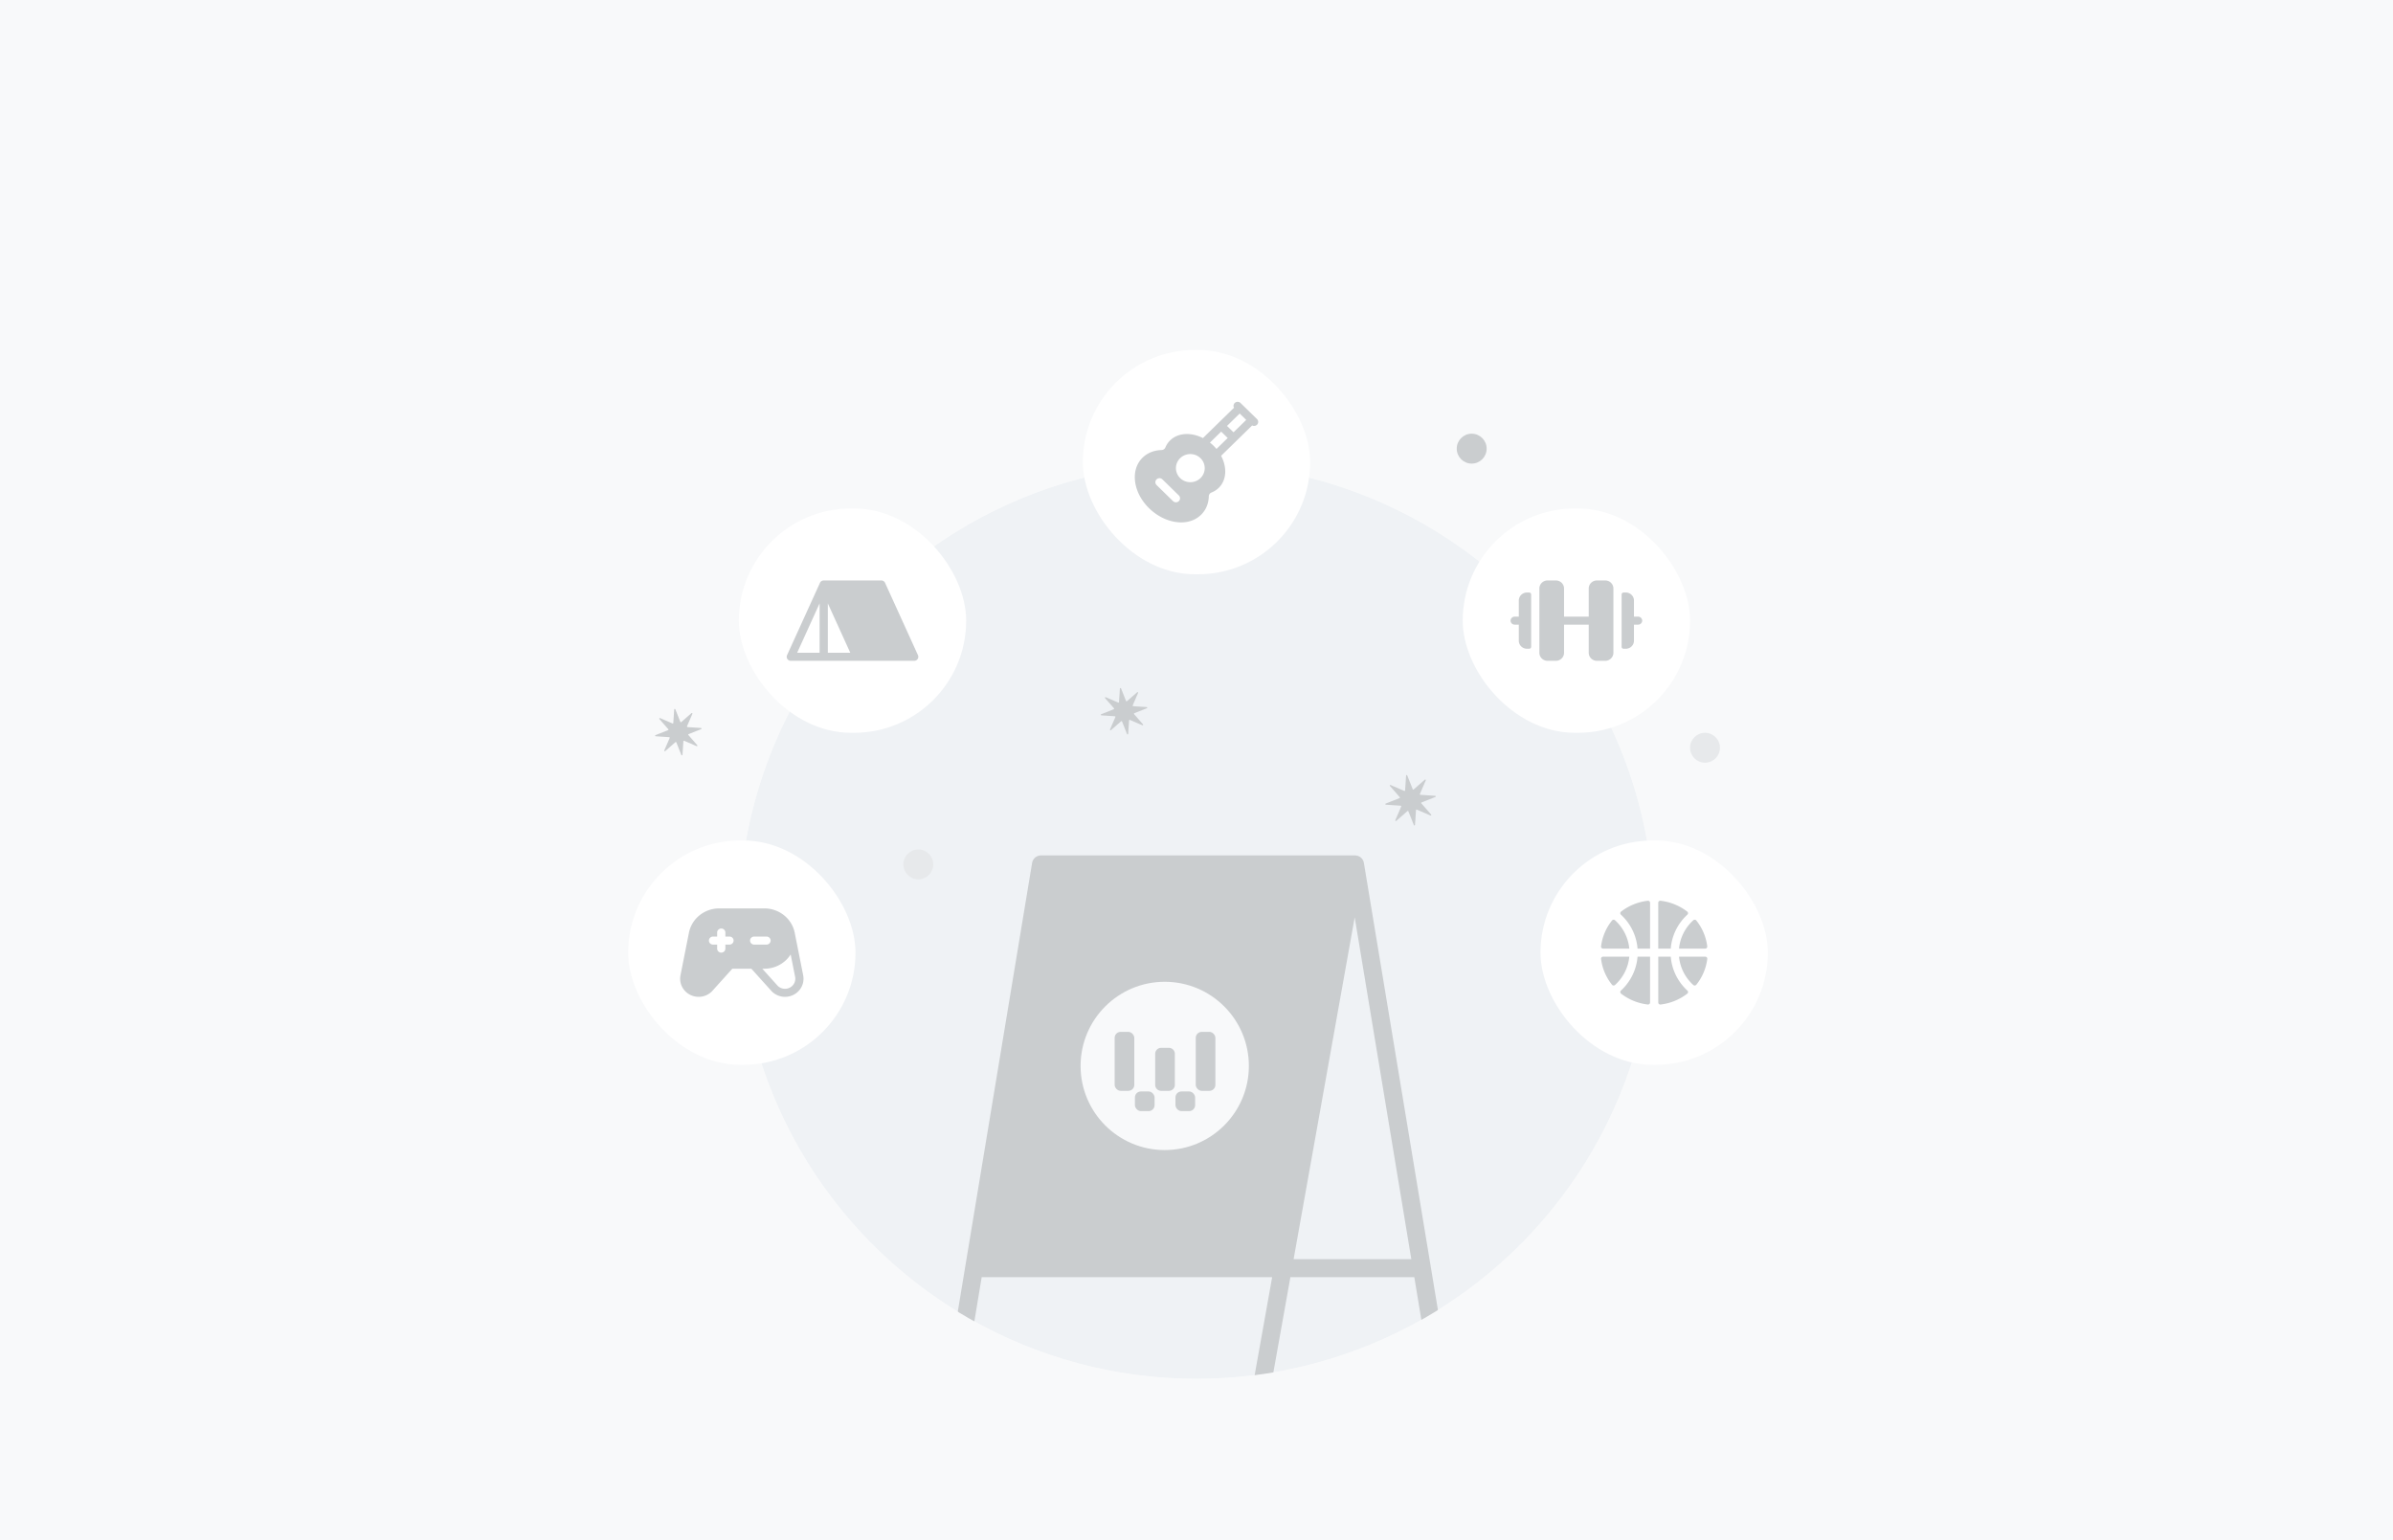 <svg xmlns="http://www.w3.org/2000/svg" width="800" height="515" fill="none"><rect width="100%" height="100%" fill="#333333" stroke="none"/><g clip-path="url(#a)"><path fill="#F8F9FA" d="M0 0h800v515H0z"/><circle cx="400" cy="308" r="153" fill="#EFF2F5"/><path fill="#CACDCF" d="M348.412 289H453l-22.412 135H326l22.412-135z"/><path stroke="#CACDCF" stroke-linecap="round" stroke-width="6" d="m348 289-26 157m131-157-31 173.5M453 289l26 157m-152-22h147M348 289h105"/><circle cx="389.379" cy="356.379" r="28.129" fill="#F8F9FA"/><path fill="#CACDCF" d="M386.189 352.333a2 2 0 0 1 2-2h2.572a2 2 0 0 1 2 2v10.376a2 2 0 0 1-2 2h-2.572a2 2 0 0 1-2-2v-10.376z"/><rect width="6.572" height="6.572" x="379.412" y="364.914" fill="#CACDCF" rx="2"/><rect width="6.572" height="19.715" x="372.635" y="344.994" fill="#CACDCF" rx="2"/><rect width="6.572" height="6.572" x="392.967" y="364.914" fill="#CACDCF" rx="2"/><rect width="6.572" height="19.715" x="399.744" y="344.994" fill="#CACDCF" rx="2"/><path fill="#F8F9FA" fill-rule="evenodd" d="M800 0H0v515h800V0zM400 461c84.5 0 153-68.5 153-153s-68.5-153-153-153-153 68.5-153 153 68.5 153 153 153z" clip-rule="evenodd"/><rect width="76" height="75" x="362" y="117" fill="#fff" rx="37.5"/><path fill="#CACDCF" d="m420.222 140.112-5.5-5.375a1.397 1.397 0 0 0-1.789-.13 1.34 1.34 0 0 0-.523.783c-.073.314-.028.643.126.927l-10.385 10.147c-3.917-1.992-8.303-1.825-10.96.77a7.066 7.066 0 0 0-1.614 2.413 1.394 1.394 0 0 1-.524.599 1.447 1.447 0 0 1-.774.223c-2.508.082-4.685.961-6.299 2.538-2.076 2.034-2.949 4.953-2.479 8.224.458 3.129 2.12 6.228 4.686 8.722 2.566 2.494 5.73 4.125 8.937 4.572.575.084 1.155.128 1.736.131 2.633 0 4.955-.878 6.662-2.546 1.614-1.577 2.513-3.706 2.597-6.156 0-.269.08-.532.23-.757.15-.225.364-.403.616-.511a7.271 7.271 0 0 0 2.47-1.578c2.655-2.596 2.825-6.886.787-10.711l10.383-10.149c.291.151.627.195.948.124a1.38 1.38 0 0 0 .802-.512 1.32 1.32 0 0 0-.133-1.748zm-26.125 27.431a1.39 1.39 0 0 1-.972.393c-.364 0-.714-.141-.972-.393l-5.5-5.375a1.328 1.328 0 0 1-.402-.951c0-.356.145-.698.403-.95s.608-.393.973-.393c.364 0 .714.142.972.394l5.5 5.375a1.326 1.326 0 0 1-.002 1.9zm7.243-7.703a4.844 4.844 0 0 1-2.464 1.287 4.913 4.913 0 0 1-2.781-.267 4.797 4.797 0 0 1-2.16-1.732 4.628 4.628 0 0 1-.811-2.613c0-.93.282-1.84.811-2.613a4.792 4.792 0 0 1 2.16-1.733 4.93 4.93 0 0 1 2.781-.267c.933.182 1.791.63 2.464 1.288a4.65 4.65 0 0 1 1.409 3.325 4.65 4.65 0 0 1-1.409 3.325zm5.338-9.742a14.393 14.393 0 0 0-1.031-1.122 14.497 14.497 0 0 0-1.15-1.008l3.752-3.662 2.181 2.131-3.752 3.661zm5.696-5.562-2.179-2.13 4.242-4.147 2.181 2.132-4.244 4.145z"/><rect width="76" height="75" x="515" y="281" fill="#fff" rx="37.5"/><path fill="#CACDCF" d="M541.931 304.792a18.011 18.011 0 0 1 8.938-3.636.698.698 0 0 1 .537.167.679.679 0 0 1 .228.504v15.329h-4.186c-.341-4.326-2.322-8.373-5.555-11.348a.674.674 0 0 1-.219-.516.667.667 0 0 1 .257-.5zm-3.025 2.97a17.176 17.176 0 0 0-3.659 8.643.657.657 0 0 0 .17.527.696.696 0 0 0 .517.224h8.752c-.339-3.625-2.037-6.999-4.767-9.475a.694.694 0 0 0-.525-.178.696.696 0 0 0-.488.259zm25.163-2.97a18.011 18.011 0 0 0-8.938-3.636.698.698 0 0 0-.537.167.679.679 0 0 0-.228.504v15.329h4.177c.342-4.326 2.322-8.373 5.555-11.348a.664.664 0 0 0-.029-1.016zm6.679 11.613a17.181 17.181 0 0 0-3.654-8.643.69.69 0 0 0-.486-.256.694.694 0 0 0-.522.175c-2.732 2.475-4.432 5.85-4.772 9.475h8.75a.679.679 0 0 0 .684-.751zm-35.496 4.19a17.172 17.172 0 0 0 3.654 8.643.69.69 0 0 0 .486.256.694.694 0 0 0 .521-.175c2.733-2.475 4.433-5.85 4.773-9.475h-8.75a.701.701 0 0 0-.515.225.67.67 0 0 0-.169.526zm31.842 8.643c2.005-2.5 3.27-5.49 3.659-8.643a.673.673 0 0 0-.027-.282.675.675 0 0 0-.377-.412.71.71 0 0 0-.284-.057h-8.751c.339 3.625 2.037 6.999 4.767 9.475a.71.71 0 0 0 .525.178.696.696 0 0 0 .488-.259zm-25.163 2.97a18.011 18.011 0 0 0 8.938 3.636.698.698 0 0 0 .537-.168.666.666 0 0 0 .228-.503v-15.329h-4.186c-.341 4.326-2.322 8.373-5.555 11.348a.674.674 0 0 0-.219.516.667.667 0 0 0 .257.5zm16.62-12.364h-4.176v15.332a.675.675 0 0 0 .478.644c.092.029.19.038.287.028a18 18 0 0 0 8.937-3.637.668.668 0 0 0 .205-.781.683.683 0 0 0-.167-.235c-3.236-2.974-5.22-7.022-5.564-11.351z"/><rect width="76" height="75" x="210" y="281" fill="#fff" rx="37.5"/><path fill="#CACDCF" d="M268.529 326.185a.096.096 0 0 0 0-.024l-2.817-14.138v-.03a10.05 10.05 0 0 0-3.543-5.932 10.471 10.471 0 0 0-6.607-2.342h-15.143a10.434 10.434 0 0 0-6.621 2.354 10.007 10.007 0 0 0-3.52 5.964l-2.803 14.124a.096.096 0 0 0 0 .024 5.917 5.917 0 0 0 .544 3.723 6.117 6.117 0 0 0 2.692 2.689 6.32 6.32 0 0 0 3.797.613 6.24 6.24 0 0 0 3.434-1.699l.06-.062 6.822-7.574h6.359l6.825 7.574c.019.022.04.042.06.062a6.276 6.276 0 0 0 6.983 1.202 6.181 6.181 0 0 0 2.124-1.593 5.996 5.996 0 0 0 1.235-2.321 5.905 5.905 0 0 0 .117-2.614h.002zm-24.654-10.372H242.5v1.343c0 .357-.145.698-.403.95a1.39 1.39 0 0 1-.972.394 1.39 1.39 0 0 1-.972-.394 1.327 1.327 0 0 1-.403-.95v-1.343h-1.375a1.39 1.39 0 0 1-.972-.394 1.328 1.328 0 0 1-.403-.95c0-.357.145-.698.403-.95a1.39 1.39 0 0 1 .972-.394h1.375v-1.344c0-.356.145-.698.403-.95a1.39 1.39 0 0 1 .972-.393c.365 0 .714.141.972.393s.403.594.403.95v1.344h1.375c.365 0 .714.142.972.394s.403.593.403.95c0 .356-.145.698-.403.95a1.39 1.39 0 0 1-.972.394zm6.875-1.344c0-.357.145-.698.403-.95a1.39 1.39 0 0 1 .972-.394h4.125c.365 0 .714.142.972.394s.403.593.403.95c0 .356-.145.698-.403.95a1.39 1.39 0 0 1-.972.394h-4.125a1.39 1.39 0 0 1-.972-.394 1.328 1.328 0 0 1-.403-.95zm14.501 14.692a3.428 3.428 0 0 1-2.217 1.382 3.536 3.536 0 0 1-1.613-.099 3.485 3.485 0 0 1-1.39-.806l-5.19-5.763h.721c1.756 0 3.482-.437 5.016-1.272a10.212 10.212 0 0 0 3.75-3.495l1.502 7.559a3.25 3.25 0 0 1-.579 2.494z"/><rect width="76" height="75" x="489" y="170" fill="#fff" rx="37.5"/><g clip-path="url(#b)"><path fill="#CACDCF" d="M539.374 196.75v21.5c0 .713-.29 1.396-.805 1.9a2.786 2.786 0 0 1-1.945.788h-2.75a2.782 2.782 0 0 1-1.944-.788 2.655 2.655 0 0 1-.806-1.9v-9.406h-8.25v9.406c0 .713-.29 1.396-.805 1.9a2.786 2.786 0 0 1-1.945.788h-2.75a2.782 2.782 0 0 1-1.944-.788 2.655 2.655 0 0 1-.806-1.9v-21.5c0-.713.29-1.396.806-1.9a2.782 2.782 0 0 1 1.944-.788h2.75c.729 0 1.429.284 1.945.788.515.504.805 1.187.805 1.9v9.406h8.25v-9.406c0-.713.29-1.396.806-1.9a2.782 2.782 0 0 1 1.944-.788h2.75c.729 0 1.429.284 1.945.788.515.504.805 1.187.805 1.9zm-28.187 1.344h-.688a2.78 2.78 0 0 0-1.944.787 2.655 2.655 0 0 0-.806 1.9v5.375h-1.328a1.43 1.43 0 0 0-.964.354 1.368 1.368 0 0 0-.458.901 1.335 1.335 0 0 0 .827 1.323c.173.073.36.11.548.11h1.375v5.375c0 .713.29 1.396.806 1.9a2.78 2.78 0 0 0 1.944.787h.688a.696.696 0 0 0 .486-.197.662.662 0 0 0 .201-.475v-17.468a.662.662 0 0 0-.201-.475.696.696 0 0 0-.486-.197zm37.812 9.317a1.362 1.362 0 0 0-.457-.899 1.425 1.425 0 0 0-.961-.356h-1.332v-5.375c0-.713-.29-1.396-.805-1.9a2.785 2.785 0 0 0-1.945-.787h-.687a.697.697 0 0 0-.487.197.666.666 0 0 0-.201.475v17.468c0 .179.073.349.201.475a.697.697 0 0 0 .487.197h.687c.729 0 1.429-.283 1.945-.787a2.658 2.658 0 0 0 .805-1.9v-5.375h1.375c.189 0 .375-.037.548-.11a1.37 1.37 0 0 0 .75-.781c.063-.174.09-.358.077-.542z"/></g><rect width="76" height="75" x="247" y="170" fill="#fff" rx="37.5"/><path fill="#CACDCF" d="m306.881 219.048-11-24.188a1.357 1.357 0 0 0-.507-.581 1.412 1.412 0 0 0-.749-.217h-19.25a1.412 1.412 0 0 0-.749.217 1.357 1.357 0 0 0-.507.581v.021l-11 24.167a1.319 1.319 0 0 0 .103 1.278c.125.188.296.342.497.449.201.107.427.162.656.163h41.25a1.41 1.41 0 0 0 .656-.163c.201-.107.372-.261.497-.449a1.322 1.322 0 0 0 .103-1.278zM274 218.25h-7.509L274 201.739v16.511zm2.75 0v-16.511l7.509 16.511h-7.509z"/><circle cx="492" cy="150" r="5" fill="#CACDCF"/><circle cx="570" cy="250" r="5" fill="#E7E9EB"/><circle cx="307" cy="289" r="5" fill="#E7E9EB"/><path fill="#CACDCF" d="M470.067 259.316c.014-.213.307-.259.385-.061l1.83 4.61a.2.2 0 0 0 .318.077l3.732-3.267c.16-.14.4.035.315.23l-1.966 4.554a.2.2 0 0 0 .171.279l4.949.329c.212.014.258.307.06.385l-4.61 1.83a.201.201 0 0 0-.077.318l3.267 3.732c.14.16-.034.4-.23.315l-4.553-1.966a.2.2 0 0 0-.279.171l-.33 4.948c-.014.213-.306.259-.385.061l-1.83-4.61a.2.2 0 0 0-.317-.077l-3.733 3.267c-.16.14-.399-.034-.315-.23l1.966-4.553a.2.2 0 0 0-.17-.279l-4.949-.33c-.213-.014-.259-.306-.061-.385l4.61-1.83a.2.2 0 0 0 .077-.317l-3.266-3.733c-.141-.16.034-.399.229-.315l4.554 1.966a.2.2 0 0 0 .279-.17l.329-4.949zm-58 44c.014-.213.307-.259.385-.061l1.83 4.61a.2.2 0 0 0 .318.077l3.732-3.267c.16-.14.4.035.315.23l-1.966 4.554a.2.2 0 0 0 .171.279l4.949.329c.212.014.258.307.06.385l-4.61 1.83a.201.201 0 0 0-.077.318l3.267 3.732c.14.16-.034.4-.23.315l-4.553-1.966a.2.2 0 0 0-.279.171l-.33 4.948c-.014.213-.306.259-.385.061l-1.83-4.61a.2.2 0 0 0-.317-.077l-3.733 3.267c-.16.14-.399-.034-.315-.23l1.966-4.553a.2.2 0 0 0-.17-.279l-4.949-.33c-.213-.014-.259-.306-.061-.385l4.61-1.83a.2.2 0 0 0 .077-.317l-3.266-3.733c-.141-.16.034-.399.229-.315l4.554 1.966a.2.2 0 0 0 .279-.17l.329-4.949zm-37.676-73.092c.014-.213.307-.259.385-.061l1.662 4.188a.2.2 0 0 0 .318.077l3.391-2.967c.16-.141.399.034.315.229l-1.786 4.137a.2.2 0 0 0 .17.279l4.496.299c.213.014.259.307.061.385l-4.188 1.663a.2.2 0 0 0-.077.317l2.967 3.391c.141.16-.034.4-.229.315l-4.137-1.786a.2.2 0 0 0-.279.171l-.299 4.495c-.014.213-.307.259-.386.061l-1.662-4.188a.2.2 0 0 0-.317-.077l-3.391 2.968c-.16.14-.4-.035-.315-.23l1.786-4.137a.2.2 0 0 0-.171-.279l-4.495-.299c-.213-.014-.259-.307-.061-.385l4.188-1.663a.2.2 0 0 0 .077-.317l-2.968-3.391c-.14-.16.034-.399.23-.315l4.137 1.786a.2.2 0 0 0 .279-.17l.299-4.496zm-149 6.986c.014-.213.307-.259.385-.061l1.662 4.188a.2.2 0 0 0 .318.077l3.391-2.968c.16-.14.399.035.315.23l-1.786 4.137a.2.2 0 0 0 .17.279l4.496.299c.213.014.259.307.061.385l-4.188 1.662a.2.2 0 0 0-.077.318l2.967 3.391c.141.16-.034.399-.229.315l-4.137-1.786a.2.2 0 0 0-.279.17l-.299 4.496c-.014.213-.307.259-.386.061l-1.662-4.188a.2.2 0 0 0-.317-.077l-3.391 2.967c-.16.141-.4-.034-.315-.229l1.786-4.137a.2.2 0 0 0-.171-.279l-4.495-.299c-.213-.014-.259-.307-.061-.385l4.188-1.663a.2.2 0 0 0 .077-.317l-2.968-3.391c-.14-.16.034-.4.23-.315l4.137 1.786a.2.2 0 0 0 .279-.171l.299-4.495z"/></g><defs><clipPath id="a"><path fill="#fff" d="M0 0h800v515H0z"/></clipPath><clipPath id="b"><path fill="#fff" d="M505 186h44v43h-44z"/></clipPath></defs></svg>